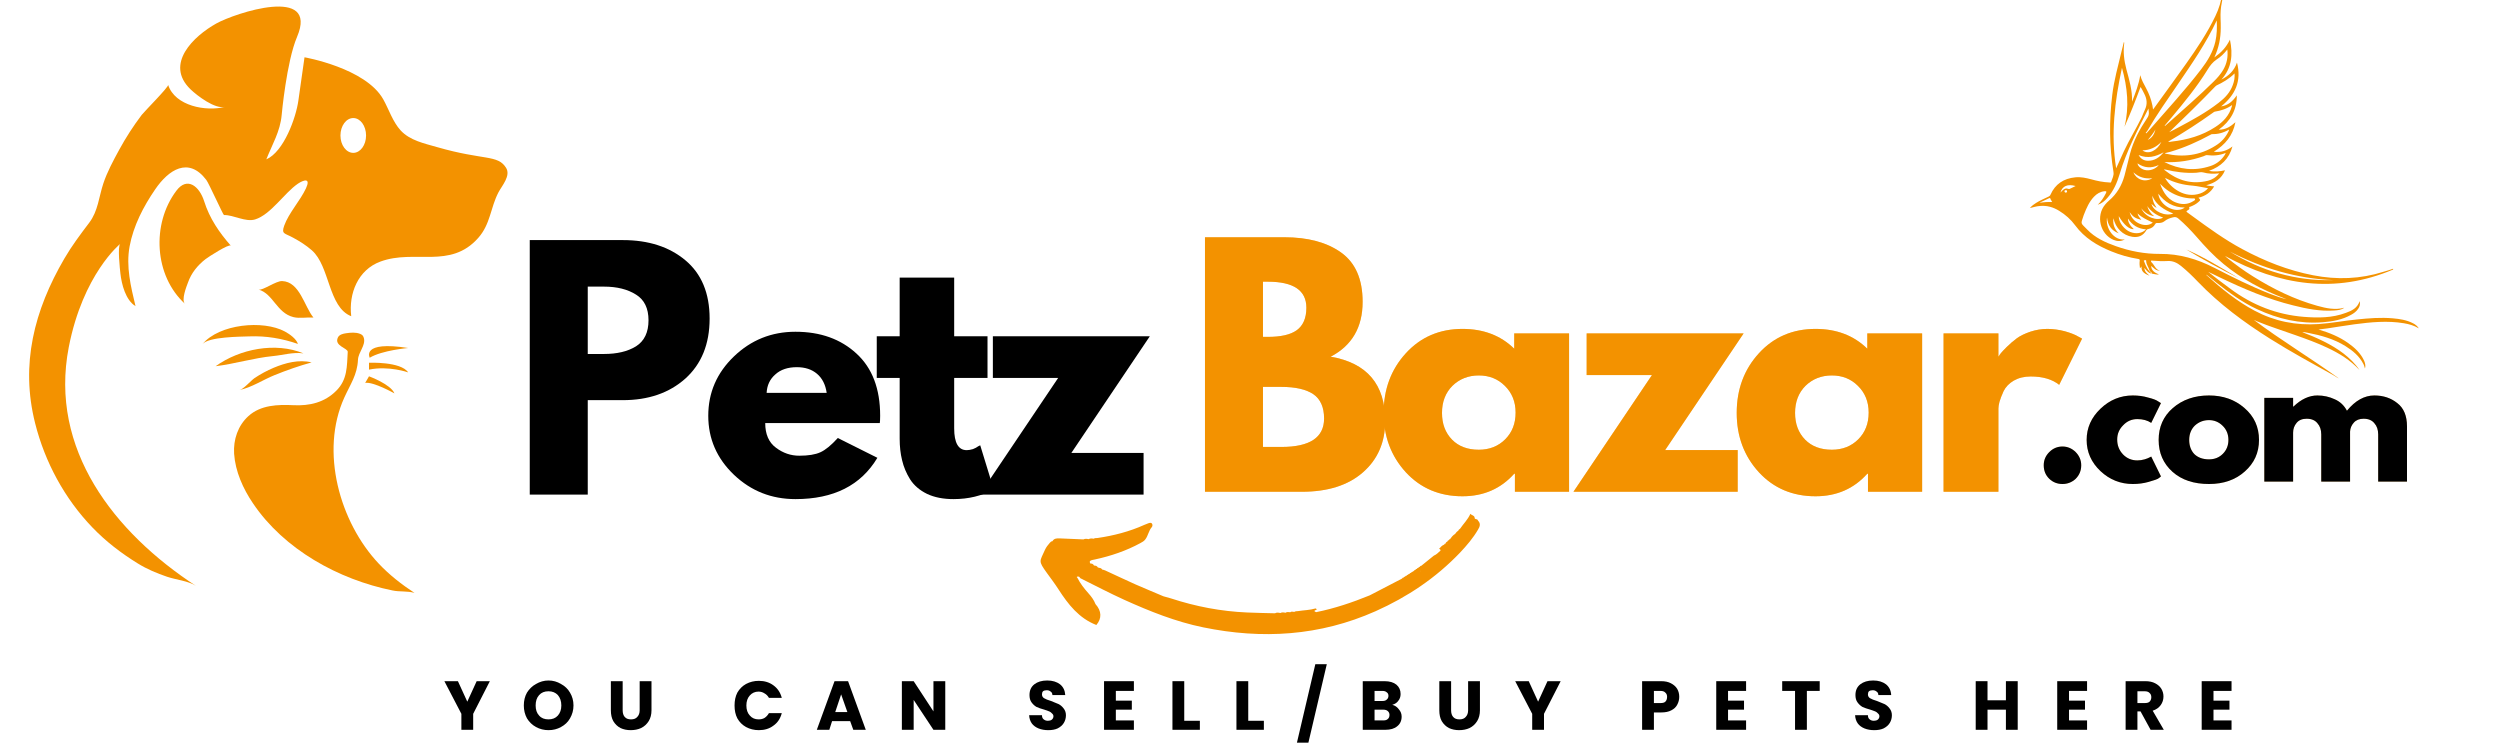 <svg xmlns="http://www.w3.org/2000/svg" xmlns:xlink="http://www.w3.org/1999/xlink" width="150" zoomAndPan="magnify" viewBox="0 0 112.5 33.75" height="45" preserveAspectRatio="xMidYMid meet"><defs><clipPath><path d="M 1 0 L 23 0 L 23 26.871 L 1 26.871 Z M 1 0 "></path></clipPath><clipPath><path d="M 10 14 L 19 14 L 19 26.871 L 10 26.871 Z M 10 14 "></path></clipPath><clipPath><path d="M 46.66 23.121 L 66.68 23.121 L 66.68 29 L 46.66 29 Z M 46.66 23.121 "></path></clipPath><clipPath><path d="M 91 0 L 109 0 L 109 18 L 91 18 Z M 91 0 "></path></clipPath><clipPath><path d="M 89.211 2.328 L 104.363 -1.516 L 108.941 16.523 L 93.789 20.367 Z M 89.211 2.328 "></path></clipPath><clipPath><path d="M 104.691 -1.602 L 89.535 2.246 L 94.113 20.285 L 109.27 16.441 Z M 104.691 -1.602 "></path></clipPath><clipPath><path d="M 98 11 L 101 11 L 101 13 L 98 13 Z M 98 11 "></path></clipPath><clipPath><path d="M 89.211 2.328 L 104.363 -1.516 L 108.941 16.523 L 93.789 20.367 Z M 89.211 2.328 "></path></clipPath><clipPath><path d="M 104.691 -1.602 L 89.535 2.246 L 94.113 20.285 L 109.27 16.441 Z M 104.691 -1.602 "></path></clipPath><clipPath><path d="M 58 29 L 60 29 L 60 33.5 L 58 33.5 Z M 58 29 "></path></clipPath></defs><g><g clip-rule="nonzero" clip-path="url(#7ca39b29b1)"><path style=" stroke:none;fill-rule:nonzero;fill:#f39200;fill-opacity:1;" d="M 22.77 7.547 C 22.391 6.949 21.773 7.227 19.672 6.621 C 19.105 6.457 18.449 6.324 18.031 5.871 C 17.672 5.48 17.496 4.914 17.246 4.469 C 16.453 3.059 13.703 2.578 13.703 2.578 C 13.703 2.578 13.426 4.531 13.426 4.531 C 13.32 5.293 12.773 6.828 11.984 7.172 C 12.25 6.5 12.609 5.918 12.676 5.172 C 12.676 5.164 12.895 2.77 13.367 1.66 C 14.359 -0.672 10.57 0.59 9.73 1.059 C 8.73 1.617 7.387 2.875 8.574 4.02 C 8.871 4.305 9.68 4.926 10.129 4.809 C 9.27 5.031 7.875 4.77 7.566 3.82 C 7.598 3.91 6.5 5.012 6.379 5.168 C 6.004 5.664 5.664 6.188 5.367 6.734 C 5.102 7.219 4.82 7.742 4.648 8.262 C 4.449 8.863 4.414 9.492 4.02 10.016 C 3.621 10.543 3.23 11.062 2.898 11.633 C 1.539 13.961 0.91 16.398 1.582 19.051 C 2.023 20.801 2.91 22.441 4.164 23.742 C 4.773 24.375 5.465 24.902 6.207 25.359 C 6.617 25.613 7.059 25.797 7.516 25.953 C 7.902 26.086 8.477 26.141 8.816 26.363 C 5.145 23.965 2.203 20.223 3.094 15.625 C 3.734 12.332 5.41 10.973 5.41 10.973 C 5.281 11.078 5.398 12.125 5.418 12.305 C 5.473 12.797 5.652 13.504 6.098 13.777 C 5.887 12.887 5.664 12.004 5.832 11.086 C 6.004 10.16 6.453 9.293 6.984 8.52 C 7.582 7.645 8.48 7.035 9.285 8.098 C 9.402 8.254 10.043 9.68 10.078 9.676 C 10.52 9.672 11.047 10.004 11.477 9.875 C 12.188 9.656 12.793 8.684 13.406 8.266 C 13.672 8.09 13.992 7.992 13.77 8.473 C 13.508 9.035 12.992 9.586 12.789 10.156 C 12.652 10.547 12.809 10.484 13.195 10.699 C 13.492 10.859 13.777 11.039 14.031 11.262 C 14.852 11.977 14.762 13.82 15.805 14.23 C 15.684 13.207 16.109 12.141 17.121 11.77 C 18.66 11.203 20.262 12.129 21.52 10.707 C 22.074 10.082 22.066 9.355 22.43 8.656 C 22.586 8.359 23 7.906 22.77 7.547 Z M 15.898 6.879 C 15.578 6.879 15.32 6.527 15.32 6.098 C 15.32 5.664 15.578 5.312 15.898 5.312 C 16.215 5.312 16.473 5.664 16.473 6.098 C 16.473 6.527 16.215 6.879 15.898 6.879 Z M 15.898 6.879 "></path></g><path style=" stroke:none;fill-rule:nonzero;fill:#f39200;fill-opacity:1;" d="M 8.324 13.672 C 6.938 12.41 6.812 10.078 7.934 8.586 C 8.422 7.93 8.973 8.379 9.188 9.059 C 9.43 9.828 9.867 10.465 10.387 11.055 C 10.305 10.961 9.379 11.562 9.254 11.656 C 8.891 11.938 8.609 12.285 8.457 12.719 C 8.398 12.875 8.145 13.508 8.324 13.672 Z M 8.324 13.672 "></path><path style=" stroke:none;fill-rule:nonzero;fill:#f39200;fill-opacity:1;" d="M 11.637 13.031 C 11.816 13.086 12.418 12.637 12.695 12.648 C 13.492 12.676 13.695 13.797 14.105 14.289 C 13.82 14.27 13.48 14.34 13.203 14.27 C 12.449 14.082 12.297 13.219 11.637 13.031 Z M 11.637 13.031 "></path><path style=" stroke:none;fill-rule:nonzero;fill:#f39200;fill-opacity:1;" d="M 9.113 15.484 C 9.387 15.152 10.816 15.152 11.223 15.137 C 11.98 15.109 12.695 15.23 13.406 15.477 C 13.336 15.25 13.043 15.039 12.82 14.918 C 11.836 14.387 9.859 14.582 9.113 15.484 Z M 9.113 15.484 "></path><path style=" stroke:none;fill-rule:nonzero;fill:#f39200;fill-opacity:1;" d="M 9.703 16.48 C 10.789 15.699 12.398 15.383 13.656 15.902 C 13.195 15.836 12.742 15.98 12.289 16.023 C 11.414 16.109 10.559 16.375 9.703 16.48 Z M 9.703 16.48 "></path><path style=" stroke:none;fill-rule:nonzero;fill:#f39200;fill-opacity:1;" d="M 14.02 16.309 C 13.457 16.164 12.832 16.332 12.312 16.551 C 12.016 16.676 11.727 16.832 11.457 17.012 C 11.285 17.129 10.961 17.516 10.777 17.551 C 11.316 17.441 11.844 17.086 12.359 16.879 C 12.902 16.66 13.453 16.465 14.02 16.309 Z M 14.02 16.309 "></path><path style=" stroke:none;fill-rule:nonzero;fill:#f39200;fill-opacity:1;" d="M 18.367 15.66 C 18.367 15.66 17.195 15.762 16.637 16.098 C 16.637 16.098 16.227 15.324 18.367 15.66 Z M 18.367 15.66 "></path><path style=" stroke:none;fill-rule:nonzero;fill:#f39200;fill-opacity:1;" d="M 16.605 16.633 L 16.605 16.324 C 16.605 16.324 18.039 16.262 18.367 16.758 C 18.367 16.758 17.5 16.449 16.605 16.633 Z M 16.605 16.633 "></path><path style=" stroke:none;fill-rule:nonzero;fill:#f39200;fill-opacity:1;" d="M 16.605 16.934 C 16.605 16.934 17.586 17.293 17.75 17.703 C 17.75 17.703 16.801 17.168 16.434 17.23 Z M 16.605 16.934 "></path><g clip-rule="nonzero" clip-path="url(#e82a2fbf64)"><path style=" stroke:none;fill-rule:nonzero;fill:#f39200;fill-opacity:1;" d="M 15.648 15.836 C 15.66 15.664 15.016 15.57 15.207 15.184 C 15.27 15.055 15.434 15.016 15.574 14.996 C 15.785 14.965 16.004 14.945 16.203 15.023 C 16.242 15.039 16.281 15.059 16.312 15.09 C 16.344 15.125 16.363 15.168 16.375 15.215 C 16.461 15.547 16.125 15.848 16.109 16.188 C 16.078 16.867 15.766 17.289 15.492 17.895 C 14.395 20.312 15.281 23.496 17.047 25.367 C 17.527 25.875 18.074 26.301 18.652 26.68 C 18.324 26.586 17.992 26.641 17.66 26.57 C 15.238 26.078 12.785 24.73 11.383 22.648 C 10.938 21.992 10.59 21.219 10.535 20.418 C 10.496 19.785 10.703 19.156 11.18 18.723 C 11.73 18.223 12.504 18.199 13.207 18.234 C 13.93 18.27 14.609 18.113 15.137 17.578 C 15.637 17.078 15.609 16.492 15.648 15.836 Z M 15.648 15.836 "></path></g><g clip-rule="nonzero" clip-path="url(#ff501afebf)"><path style=" stroke:none;fill-rule:nonzero;fill:#f39200;fill-opacity:1;" d="M 66.355 23.285 C 66.367 23.301 66.367 23.316 66.363 23.332 C 66.402 23.379 66.492 23.344 66.508 23.426 C 66.645 23.562 66.594 23.699 66.512 23.832 C 66.289 24.215 66.004 24.547 65.703 24.867 C 64.617 26.004 63.344 26.859 61.902 27.504 C 59.391 28.621 56.801 28.777 54.141 28.23 C 52.91 27.977 51.746 27.512 50.602 26.996 C 49.93 26.691 49.277 26.348 48.617 26.02 C 48.598 25.996 48.582 25.973 48.562 25.953 C 48.531 25.949 48.496 25.938 48.469 25.949 C 48.469 25.949 48.469 25.949 48.469 25.953 C 48.445 25.961 48.461 25.992 48.484 26.004 C 48.613 26.262 48.789 26.484 48.98 26.699 C 49.113 26.848 49.227 27 49.297 27.184 C 49.578 27.496 49.586 27.832 49.336 28.125 C 48.551 27.82 48.07 27.199 47.633 26.523 C 47.473 26.273 47.293 26.035 47.117 25.793 C 46.699 25.215 46.793 25.277 47.023 24.742 C 47.078 24.625 47.156 24.52 47.246 24.422 C 47.277 24.387 47.309 24.355 47.359 24.355 C 47.43 24.227 47.551 24.223 47.676 24.227 C 48.035 24.242 48.395 24.258 48.754 24.273 C 48.832 24.234 48.91 24.246 48.988 24.262 C 49.062 24.219 49.141 24.23 49.219 24.242 C 49.27 24.203 49.328 24.219 49.383 24.211 C 50.113 24.105 50.824 23.922 51.5 23.617 C 51.555 23.594 51.605 23.578 51.656 23.555 C 51.719 23.531 51.789 23.504 51.836 23.559 C 51.875 23.605 51.863 23.684 51.832 23.719 C 51.688 23.883 51.668 24.105 51.539 24.273 C 51.484 24.348 51.402 24.395 51.32 24.438 C 50.676 24.789 49.988 25.02 49.273 25.176 C 49.211 25.191 49.145 25.195 49.086 25.223 C 49.016 25.254 49.035 25.312 49.07 25.363 C 49.145 25.352 49.195 25.383 49.23 25.449 C 49.301 25.453 49.367 25.461 49.402 25.535 C 49.418 25.527 49.43 25.531 49.434 25.551 C 49.5 25.551 49.562 25.566 49.598 25.629 C 49.641 25.641 49.688 25.648 49.73 25.668 C 50.184 25.875 50.637 26.094 51.094 26.297 C 51.512 26.48 51.93 26.652 52.352 26.832 C 52.465 26.863 52.582 26.895 52.699 26.93 C 53.809 27.293 54.949 27.512 56.121 27.562 C 56.539 27.582 56.957 27.586 57.375 27.598 C 57.453 27.551 57.535 27.57 57.617 27.586 C 57.691 27.543 57.77 27.559 57.848 27.574 C 57.918 27.523 57.988 27.547 58.062 27.551 C 58.105 27.516 58.152 27.52 58.199 27.535 C 58.219 27.523 58.234 27.523 58.25 27.535 C 58.297 27.496 58.355 27.508 58.41 27.5 C 58.672 27.457 58.945 27.457 59.203 27.379 C 59.227 27.402 59.301 27.414 59.207 27.453 C 59.145 27.477 59.141 27.496 59.16 27.512 C 59.176 27.527 59.203 27.535 59.227 27.547 C 60.055 27.379 60.852 27.113 61.633 26.793 C 61.703 26.758 61.773 26.719 61.844 26.684 C 62.262 26.469 62.676 26.25 63.094 26.035 C 63.102 26.016 63.113 26.004 63.129 25.996 C 63.141 25.992 63.148 25.992 63.164 25.992 C 63.176 25.961 63.199 25.949 63.23 25.949 C 63.242 25.918 63.266 25.906 63.297 25.906 C 63.309 25.879 63.332 25.863 63.363 25.863 C 63.375 25.836 63.398 25.82 63.434 25.82 C 63.441 25.793 63.465 25.777 63.496 25.777 L 63.5 25.777 C 63.508 25.75 63.531 25.734 63.562 25.734 C 63.586 25.719 63.605 25.703 63.629 25.691 C 63.641 25.66 63.66 25.645 63.695 25.645 C 63.707 25.613 63.727 25.598 63.762 25.602 L 63.762 25.598 C 63.773 25.566 63.793 25.555 63.824 25.555 L 63.828 25.555 C 63.836 25.523 63.859 25.508 63.891 25.508 C 63.902 25.477 63.922 25.461 63.957 25.461 C 64.145 25.309 64.336 25.156 64.523 25.004 C 64.648 24.953 64.734 24.855 64.828 24.77 C 64.824 24.754 64.82 24.742 64.812 24.73 C 64.797 24.715 64.781 24.703 64.758 24.699 C 64.824 24.625 64.883 24.547 64.98 24.512 C 65.008 24.5 65.035 24.488 65.059 24.465 C 65.031 24.48 65.004 24.496 64.98 24.512 C 64.996 24.484 65.012 24.461 65.047 24.465 C 65.059 24.418 65.086 24.387 65.133 24.371 C 65.137 24.34 65.152 24.32 65.188 24.316 C 65.199 24.289 65.219 24.266 65.254 24.262 C 65.258 24.246 65.266 24.234 65.281 24.227 C 65.332 24.145 65.398 24.078 65.48 24.027 C 65.52 23.973 65.559 23.914 65.621 23.887 C 65.633 23.84 65.668 23.816 65.703 23.793 C 65.855 23.57 66.051 23.383 66.168 23.121 C 66.234 23.199 66.34 23.188 66.355 23.285 Z M 49.426 25.605 C 49.426 25.605 49.426 25.602 49.426 25.602 C 49.426 25.602 49.426 25.605 49.426 25.605 Z M 63.902 25.691 C 63.898 25.695 63.895 25.699 63.891 25.703 C 63.891 25.703 63.895 25.703 63.895 25.699 C 63.898 25.699 63.902 25.695 63.906 25.691 C 63.906 25.691 63.906 25.691 63.902 25.691 Z M 63.098 26.035 C 63.102 26.035 63.102 26.039 63.102 26.039 L 63.109 26.047 L 63.098 26.035 C 63.098 26.035 63.102 26.035 63.102 26.031 C 63.102 26.035 63.098 26.035 63.098 26.035 Z M 63.93 25.699 C 63.922 25.695 63.914 25.695 63.91 25.691 C 63.906 25.695 63.898 25.699 63.895 25.699 C 63.906 25.695 63.918 25.695 63.93 25.699 Z M 63.867 25.723 C 63.863 25.727 63.855 25.73 63.852 25.734 C 63.855 25.73 63.863 25.727 63.867 25.723 Z M 66.215 23.773 C 66.215 23.773 66.219 23.773 66.219 23.773 C 66.219 23.773 66.219 23.77 66.219 23.77 C 66.219 23.77 66.219 23.77 66.215 23.773 Z M 66.148 23.871 C 66.148 23.871 66.148 23.871 66.145 23.875 C 66.145 23.871 66.148 23.871 66.148 23.871 Z M 65.105 24.461 C 65.109 24.461 65.117 24.465 65.121 24.469 C 65.121 24.465 65.121 24.461 65.125 24.457 C 65.117 24.461 65.113 24.461 65.105 24.461 Z M 65.238 24.297 C 65.246 24.289 65.254 24.281 65.258 24.27 C 65.258 24.27 65.258 24.27 65.254 24.27 C 65.25 24.281 65.246 24.289 65.238 24.297 Z M 65.238 24.297 "></path></g><path style=" stroke:none;fill-rule:nonzero;fill:#f39200;fill-opacity:1;" d="M 63.633 25.691 C 63.609 25.703 63.59 25.719 63.57 25.734 C 63.578 25.703 63.602 25.688 63.633 25.691 Z M 63.633 25.691 "></path><g clip-rule="nonzero" clip-path="url(#eb657fe73f)"><g clip-rule="nonzero" clip-path="url(#68f795b2ef)"><g clip-rule="nonzero" clip-path="url(#572bc3fbfd)"><path style=" stroke:none;fill-rule:nonzero;fill:#f39200;fill-opacity:1;" d="M 96.832 12.312 C 96.934 12.324 97.031 12.367 97.156 12.352 C 96.965 12.273 96.812 12.18 96.801 11.965 C 96.922 12.062 97.02 12.191 97.199 12.18 C 96.992 12.133 96.953 11.926 96.82 11.805 C 96.805 11.789 96.785 11.766 96.801 11.738 C 96.816 11.711 96.844 11.727 96.867 11.73 C 97.094 11.75 97.32 11.758 97.547 11.746 C 97.781 11.734 97.969 11.824 98.148 11.969 C 98.418 12.188 98.664 12.426 98.902 12.676 C 99.871 13.684 100.984 14.508 102.164 15.25 C 103.094 15.836 104.062 16.359 105.02 16.895 C 105.098 16.938 105.164 16.996 105.246 17.027 C 103.992 16.121 102.664 15.324 101.422 14.395 C 101.473 14.418 101.52 14.441 101.57 14.461 C 102.133 14.695 102.715 14.871 103.285 15.078 C 103.773 15.25 104.262 15.426 104.73 15.648 C 105.27 15.902 105.77 16.207 106.176 16.652 C 105.984 16.359 105.734 16.125 105.461 15.91 C 105.18 15.695 104.875 15.516 104.559 15.359 C 104.246 15.203 103.926 15.07 103.598 14.945 C 103.684 14.938 103.77 14.961 103.855 14.977 C 104.449 15.09 105.031 15.254 105.551 15.578 C 105.875 15.781 106.168 16.023 106.348 16.371 C 106.367 16.402 106.379 16.438 106.391 16.473 C 106.402 16.508 106.41 16.547 106.422 16.582 C 106.457 16.492 106.445 16.363 106.383 16.227 C 106.227 15.891 105.965 15.648 105.668 15.438 C 105.266 15.152 104.812 14.969 104.336 14.828 C 104.469 14.812 104.602 14.797 104.738 14.777 C 105.141 14.719 105.539 14.648 105.945 14.594 C 106.688 14.496 107.434 14.422 108.18 14.547 C 108.406 14.586 108.629 14.645 108.848 14.777 C 108.773 14.66 108.684 14.598 108.586 14.547 C 108.297 14.398 107.988 14.352 107.672 14.324 C 107.137 14.277 106.602 14.32 106.07 14.375 C 105.492 14.43 104.922 14.543 104.344 14.582 C 103.32 14.652 102.355 14.461 101.449 13.977 C 100.656 13.555 99.965 12.988 99.301 12.391 C 99.293 12.387 99.289 12.379 99.289 12.359 L 99.512 12.535 C 99.586 12.598 99.66 12.656 99.734 12.715 C 100.312 13.168 100.898 13.605 101.57 13.914 C 102.512 14.352 103.496 14.586 104.539 14.5 C 104.977 14.465 105.406 14.387 105.797 14.168 C 105.922 14.102 106.031 14.02 106.113 13.902 C 106.184 13.801 106.223 13.695 106.184 13.551 C 106.082 13.867 105.828 13.984 105.566 14.078 C 104.953 14.309 104.312 14.309 103.672 14.258 C 102.453 14.16 101.359 13.73 100.379 13.004 C 100.039 12.75 99.695 12.5 99.367 12.23 C 99.551 12.32 99.734 12.41 99.918 12.496 C 100.977 13.004 102.051 13.461 103.191 13.742 C 103.797 13.895 104.402 14.016 105.031 13.973 C 105.191 13.961 105.355 13.953 105.492 13.848 C 105.078 13.961 104.68 13.871 104.281 13.762 C 103.246 13.473 102.289 13.004 101.379 12.434 C 100.977 12.184 100.598 11.906 100.227 11.609 C 100.195 11.582 100.164 11.555 100.117 11.516 C 102.57 12.84 105.07 13.242 107.691 12.129 C 107.688 12.117 107.688 12.105 107.688 12.094 C 107.617 12.117 107.551 12.141 107.48 12.164 C 107.41 12.184 107.336 12.203 107.266 12.227 C 106.219 12.559 105.164 12.598 104.09 12.387 C 102.961 12.168 101.906 11.75 100.898 11.207 C 100.113 10.785 99.398 10.266 98.68 9.742 C 98.594 9.68 98.508 9.617 98.418 9.551 C 98.383 9.523 98.383 9.512 98.422 9.48 C 98.461 9.445 98.555 9.43 98.512 9.332 C 98.5 9.309 98.543 9.309 98.566 9.301 C 98.695 9.25 98.82 9.188 98.926 9.094 C 99.031 9 99.031 9 98.93 8.898 C 99.234 8.824 99.477 8.668 99.637 8.387 C 99.52 8.367 99.41 8.375 99.281 8.336 C 99.672 8.234 99.969 8.043 100.125 7.664 C 99.891 7.711 99.664 7.742 99.406 7.688 C 99.949 7.492 100.305 7.152 100.461 6.59 C 100.215 6.781 99.953 6.867 99.621 6.828 C 100.137 6.512 100.48 6.098 100.594 5.5 C 100.379 5.695 100.152 5.84 99.844 5.836 C 100.367 5.453 100.66 4.965 100.656 4.289 C 100.477 4.555 100.266 4.742 99.949 4.789 C 100.59 4.277 100.879 3.641 100.664 2.816 C 100.543 3.176 100.293 3.414 99.961 3.582 C 100.434 3.062 100.488 2.453 100.348 1.785 C 100.262 1.953 100.168 2.102 100.051 2.23 C 99.938 2.359 99.805 2.469 99.645 2.586 C 99.848 2.148 99.934 1.711 99.934 1.258 C 99.934 1.117 99.934 0.98 99.926 0.84 C 99.918 0.594 99.93 0.348 99.984 0.105 C 100.023 -0.066 100.027 -0.238 100.02 -0.41 C 99.996 -0.391 100 -0.359 100 -0.332 C 99.965 0.039 99.852 0.391 99.691 0.727 C 99.324 1.488 98.855 2.191 98.363 2.883 C 97.891 3.547 97.41 4.211 96.93 4.871 C 96.922 4.887 96.91 4.898 96.887 4.926 C 96.875 4.855 96.871 4.801 96.859 4.75 C 96.805 4.477 96.707 4.215 96.574 3.969 C 96.473 3.781 96.367 3.598 96.312 3.383 C 96.242 3.801 96.094 4.188 95.941 4.578 C 95.961 4.07 95.816 3.598 95.688 3.121 C 95.586 2.73 95.535 2.344 95.59 1.941 C 95.594 1.926 95.59 1.91 95.574 1.891 C 95.539 2.031 95.504 2.172 95.469 2.312 C 95.316 2.965 95.129 3.609 95.051 4.277 C 94.91 5.43 94.918 6.582 95.105 7.73 C 95.137 7.91 95.047 8.035 95.004 8.184 C 94.992 8.234 94.949 8.211 94.918 8.211 C 94.645 8.199 94.375 8.145 94.109 8.07 C 93.875 8.008 93.633 7.953 93.387 7.98 C 92.867 8.031 92.484 8.281 92.27 8.766 C 92.254 8.805 92.227 8.824 92.191 8.844 C 92 8.938 91.805 9.016 91.621 9.133 C 91.527 9.191 91.434 9.258 91.344 9.363 C 91.504 9.324 91.641 9.281 91.785 9.27 C 92.105 9.238 92.395 9.32 92.664 9.488 C 92.945 9.66 93.191 9.879 93.383 10.141 C 93.801 10.707 94.371 11.051 95.004 11.309 C 95.395 11.469 95.797 11.586 96.215 11.652 C 96.281 11.664 96.297 11.68 96.285 11.746 C 96.273 11.852 96.281 11.957 96.297 12.062 C 96.348 12.066 96.316 12.004 96.367 12 C 96.352 12.258 96.547 12.328 96.73 12.41 C 96.637 12.312 96.504 12.246 96.496 12.055 C 96.602 12.18 96.684 12.297 96.832 12.312 C 96.656 12.172 96.562 11.977 96.488 11.77 C 96.48 11.754 96.461 11.73 96.484 11.719 C 96.504 11.707 96.531 11.707 96.555 11.707 C 96.582 11.711 96.578 11.734 96.578 11.754 C 96.582 11.91 96.691 12.027 96.73 12.172 C 96.742 12.207 96.781 12.234 96.812 12.258 C 96.836 12.277 96.848 12.289 96.832 12.312 Z M 96.68 4.883 C 96.684 4.93 96.688 4.977 96.695 5.023 C 96.711 5.129 96.688 5.219 96.621 5.316 C 96.285 5.816 96 6.34 95.848 6.93 C 95.762 7.254 95.688 7.582 95.602 7.906 C 95.48 8.344 95.262 8.723 94.91 9.023 C 94.844 9.078 94.785 9.141 94.734 9.203 C 94.305 9.711 94.5 10.539 95.113 10.797 C 95.277 10.863 95.445 10.871 95.617 10.773 C 95.129 10.84 94.738 10.273 94.816 9.789 C 94.848 10.133 95.016 10.379 95.344 10.5 C 95.152 10.312 95.066 10.09 95.105 9.82 C 95.203 10.266 95.527 10.59 95.953 10.656 C 96.234 10.699 96.441 10.605 96.582 10.367 C 96.605 10.324 96.637 10.312 96.676 10.305 C 96.812 10.277 96.918 10.207 96.98 10.09 C 97.008 10.039 97.039 10.031 97.086 10.035 C 97.199 10.039 97.312 10.027 97.398 9.957 C 97.512 9.863 97.637 9.816 97.781 9.781 C 97.887 9.754 97.949 9.77 98.023 9.832 C 98.32 10.086 98.59 10.367 98.848 10.66 C 99.223 11.094 99.613 11.512 100.059 11.879 C 100.879 12.555 101.809 13.051 102.801 13.426 C 102.832 13.438 102.863 13.453 102.895 13.465 C 102.633 13.406 102.387 13.312 102.141 13.219 C 101.281 12.883 100.461 12.469 99.645 12.051 C 98.875 11.656 98.07 11.418 97.195 11.426 C 96.52 11.43 95.855 11.305 95.215 11.078 C 94.738 10.91 94.277 10.699 93.922 10.328 C 93.598 9.996 93.637 10.105 93.766 9.684 C 93.77 9.668 93.777 9.652 93.785 9.637 C 93.895 9.355 94.016 9.078 94.227 8.855 C 94.359 8.715 94.512 8.625 94.703 8.605 C 94.777 8.598 94.812 8.609 94.766 8.695 C 94.668 8.887 94.555 9.066 94.398 9.215 C 94.574 9.156 94.711 9.047 94.828 8.91 C 95.109 8.598 95.27 8.219 95.387 7.824 C 95.695 6.789 96.195 5.844 96.68 4.883 Z M 95.227 7.574 C 94.98 6.043 95.164 4.543 95.488 3.051 C 95.734 3.926 95.824 4.809 95.602 5.707 C 95.863 5.117 96.102 4.523 96.324 3.914 C 96.398 4.02 96.441 4.125 96.496 4.227 C 96.617 4.461 96.637 4.695 96.52 4.938 C 96.465 5.047 96.43 5.164 96.379 5.273 C 96.125 5.793 95.82 6.285 95.574 6.809 C 95.457 7.059 95.34 7.316 95.227 7.574 Z M 99.754 0.918 C 99.77 1.238 99.762 1.559 99.691 1.875 C 99.582 2.344 99.34 2.742 99.055 3.113 C 98.336 4.055 97.531 4.918 96.758 5.809 C 96.703 5.875 96.645 5.938 96.586 6 L 96.555 5.98 C 96.578 5.949 96.609 5.922 96.629 5.887 C 97.051 5.16 97.535 4.477 98.008 3.785 C 98.641 2.859 99.277 1.938 99.754 0.918 Z M 100.555 3.305 C 100.57 3.492 100.539 3.656 100.48 3.816 C 100.359 4.16 100.121 4.41 99.84 4.625 C 99.273 5.066 98.645 5.406 98.016 5.742 C 97.883 5.816 97.746 5.883 97.613 5.949 C 98.316 5.27 99.016 4.59 99.691 3.887 C 99.707 3.871 99.727 3.855 99.746 3.844 C 100.039 3.707 100.312 3.547 100.555 3.305 Z M 97.426 5.668 L 97.41 5.652 C 97.512 5.535 97.613 5.418 97.711 5.297 C 98.293 4.605 98.867 3.902 99.344 3.129 C 99.453 2.949 99.574 2.793 99.75 2.676 C 99.93 2.562 100.086 2.41 100.23 2.227 C 100.27 2.566 100.207 2.863 100.043 3.145 C 99.926 3.344 99.773 3.516 99.609 3.676 C 98.98 4.301 98.309 4.875 97.652 5.469 C 97.578 5.535 97.504 5.602 97.426 5.668 Z M 100.445 4.727 C 100.441 4.746 100.441 4.766 100.434 4.785 C 100.316 5.199 100.043 5.488 99.691 5.715 C 99.094 6.105 98.426 6.293 97.727 6.371 C 97.68 6.379 97.629 6.398 97.566 6.375 C 98.277 5.965 98.949 5.527 99.602 5.059 C 99.621 5.039 99.645 5.031 99.672 5.023 C 99.949 4.98 100.211 4.895 100.445 4.727 Z M 100.301 5.832 C 100.301 5.848 100.305 5.855 100.301 5.859 C 100.297 5.879 100.293 5.895 100.285 5.91 C 100.156 6.18 99.961 6.395 99.707 6.551 C 99.008 6.996 98.246 7.094 97.445 6.914 C 97.438 6.914 97.434 6.902 97.426 6.891 C 97.512 6.871 97.594 6.852 97.676 6.828 C 98.305 6.641 98.895 6.379 99.469 6.066 C 99.492 6.055 99.512 6.035 99.543 6.035 C 99.812 6.043 100.066 5.973 100.301 5.832 Z M 97.398 7.293 C 98.008 7.324 98.594 7.23 99.168 7.027 C 99.215 7.008 99.266 6.977 99.309 6.98 C 99.594 7.016 99.875 7 100.16 6.879 C 100.133 6.953 100.098 7 100.059 7.051 C 99.906 7.254 99.707 7.395 99.465 7.473 C 98.75 7.711 98.062 7.629 97.398 7.293 Z M 99.863 7.801 C 99.723 7.984 99.551 8.082 99.359 8.133 C 98.637 8.312 98 8.129 97.43 7.672 C 97.414 7.66 97.387 7.652 97.391 7.617 L 97.438 7.629 C 97.898 7.742 98.363 7.801 98.836 7.773 C 98.938 7.766 99.047 7.73 99.141 7.758 C 99.371 7.824 99.605 7.828 99.863 7.801 Z M 99.359 8.473 C 99.27 8.582 99.137 8.664 99.008 8.707 C 98.312 8.945 97.691 8.465 97.426 8.008 C 97.438 8.012 97.453 8.016 97.465 8.023 C 97.844 8.219 98.246 8.324 98.672 8.355 C 98.898 8.375 99.121 8.43 99.359 8.469 Z M 97.203 8.266 C 97.328 8.398 97.465 8.52 97.621 8.617 C 97.938 8.812 98.277 8.922 98.648 8.93 C 98.695 8.93 98.77 8.914 98.777 8.961 C 98.793 9.012 98.723 9.035 98.68 9.062 C 98.492 9.176 98.285 9.207 98.074 9.16 C 97.59 9.051 97.355 8.699 97.203 8.266 Z M 100.34 11.32 C 101.805 12.07 103.348 12.539 105 12.605 C 103.316 12.652 101.77 12.199 100.34 11.32 Z M 96.57 10.32 C 96.406 10.5 96.121 10.543 95.859 10.438 C 95.613 10.344 95.34 10.023 95.344 9.727 C 95.57 10.113 95.824 10.332 96.023 10.312 C 95.855 10.164 95.75 9.98 95.758 9.836 C 95.949 10.133 96.215 10.297 96.57 10.32 Z M 96.875 10.016 C 96.727 10.141 96.52 10.16 96.297 10.074 C 96.055 9.977 95.902 9.797 95.832 9.547 C 95.98 9.754 96.09 9.828 96.359 9.895 C 96.324 9.844 96.289 9.801 96.254 9.754 C 96.223 9.711 96.199 9.66 96.191 9.602 C 96.383 9.797 96.629 9.895 96.875 10.016 Z M 96.852 8.809 C 97.027 9.23 97.387 9.441 97.797 9.609 C 97.438 9.754 96.891 9.508 96.816 9.172 C 96.887 9.234 96.945 9.309 97.047 9.355 C 96.992 9.254 96.938 9.18 96.906 9.086 C 96.875 8.996 96.855 8.902 96.852 8.809 Z M 98.316 9.34 C 97.902 9.645 97.188 9.254 97.121 8.715 C 97.266 8.902 97.43 9.055 97.629 9.168 C 97.836 9.281 98.055 9.34 98.316 9.34 Z M 97.363 6.852 C 97.18 7.082 96.953 7.242 96.645 7.234 C 96.469 7.23 96.332 7.145 96.238 6.977 C 96.648 7.148 97.008 7.051 97.363 6.852 Z M 96.625 9.273 C 96.805 9.527 97.043 9.691 97.34 9.789 C 97.094 9.957 96.539 9.793 96.355 9.371 C 96.512 9.578 96.707 9.688 96.941 9.73 C 96.781 9.613 96.68 9.461 96.625 9.273 Z M 97.145 7.426 C 97 7.613 96.727 7.707 96.5 7.645 C 96.336 7.598 96.199 7.469 96.188 7.352 C 96.488 7.562 96.809 7.582 97.145 7.426 Z M 96.414 6.766 C 96.75 6.758 97.031 6.625 97.262 6.383 C 97.074 6.789 96.672 6.969 96.414 6.77 Z M 96.004 7.754 C 96.254 7.984 96.531 8.055 96.852 8.02 C 96.781 8.066 96.703 8.098 96.617 8.109 C 96.531 8.125 96.449 8.117 96.363 8.09 C 96.281 8.066 96.211 8.023 96.145 7.965 C 96.082 7.902 96.035 7.836 96.004 7.754 Z M 93.402 8.371 C 93.316 8.414 93.234 8.449 93.16 8.488 C 93.129 8.504 93.105 8.512 93.074 8.5 C 92.977 8.457 92.895 8.492 92.824 8.559 C 92.793 8.59 92.762 8.621 92.719 8.664 C 92.809 8.367 93.039 8.27 93.402 8.371 Z M 91.773 9.125 C 91.93 9.051 92.062 8.988 92.195 8.926 C 92.219 8.914 92.254 8.895 92.266 8.934 C 92.281 8.992 92.324 9.035 92.348 9.09 C 92.246 9.09 92.156 9.086 92.066 9.094 C 91.977 9.098 91.887 9.113 91.773 9.125 Z M 96.648 6.297 C 96.781 6.152 96.898 5.996 96.996 5.828 C 96.945 6.031 96.852 6.203 96.648 6.297 Z M 92.902 8.621 C 92.895 8.582 92.918 8.566 92.949 8.559 C 92.988 8.551 93.012 8.57 93.016 8.602 C 93.023 8.637 93.004 8.664 92.969 8.668 C 92.938 8.672 92.914 8.656 92.902 8.621 Z M 92.902 8.621 "></path></g></g></g><g clip-rule="nonzero" clip-path="url(#44fa15efbb)"><g clip-rule="nonzero" clip-path="url(#085af26dca)"><g clip-rule="nonzero" clip-path="url(#bb2a4f5d12)"><path style=" stroke:none;fill-rule:nonzero;fill:#f39200;fill-opacity:1;" d="M 100.746 12.52 C 99.973 12.066 99.211 11.586 98.383 11.227 C 99.152 11.695 99.945 12.113 100.746 12.52 Z M 100.746 12.52 "></path></g></g></g><g style="fill:#000000;fill-opacity:1;"><g transform="translate(23.011, 22.257)"><path style="stroke:none" d="M 0.828 -11.453 L 5.016 -11.453 C 6.172 -11.453 7.109 -11.148 7.828 -10.547 C 8.555 -9.941 8.922 -9.066 8.922 -7.922 C 8.922 -6.773 8.555 -5.875 7.828 -5.219 C 7.098 -4.57 6.16 -4.25 5.016 -4.25 L 3.438 -4.25 L 3.438 0 L 0.828 0 Z M 3.438 -6.328 L 4.172 -6.328 C 4.754 -6.328 5.234 -6.441 5.609 -6.672 C 5.984 -6.91 6.172 -7.301 6.172 -7.844 C 6.172 -8.383 5.984 -8.77 5.609 -9 C 5.234 -9.238 4.754 -9.359 4.172 -9.359 L 3.438 -9.359 Z M 3.438 -6.328 "></path></g></g><g style="fill:#000000;fill-opacity:1;"><g transform="translate(31.56, 22.257)"><path style="stroke:none" d="M 8.031 -3.219 L 2.875 -3.219 C 2.875 -2.719 3.035 -2.348 3.359 -2.109 C 3.68 -1.867 4.031 -1.75 4.406 -1.75 C 4.812 -1.75 5.129 -1.801 5.359 -1.906 C 5.586 -2.008 5.848 -2.223 6.141 -2.547 L 7.922 -1.656 C 7.18 -0.414 5.953 0.203 4.234 0.203 C 3.16 0.203 2.238 -0.16 1.469 -0.891 C 0.695 -1.629 0.312 -2.516 0.312 -3.547 C 0.312 -4.586 0.695 -5.477 1.469 -6.219 C 2.238 -6.957 3.16 -7.328 4.234 -7.328 C 5.359 -7.328 6.273 -7 6.984 -6.344 C 7.691 -5.695 8.047 -4.766 8.047 -3.547 C 8.047 -3.379 8.039 -3.27 8.031 -3.219 Z M 2.938 -4.578 L 5.641 -4.578 C 5.586 -4.953 5.441 -5.238 5.203 -5.438 C 4.973 -5.633 4.672 -5.734 4.297 -5.734 C 3.891 -5.734 3.566 -5.625 3.328 -5.406 C 3.086 -5.195 2.957 -4.922 2.938 -4.578 Z M 2.938 -4.578 "></path></g></g><g style="fill:#000000;fill-opacity:1;"><g transform="translate(39.235, 22.257)"><path style="stroke:none" d="M 1.25 -7.125 L 1.25 -9.766 L 3.703 -9.766 L 3.703 -7.125 L 5.203 -7.125 L 5.203 -5.25 L 3.703 -5.25 L 3.703 -2.984 C 3.703 -2.328 3.891 -2 4.266 -2 C 4.348 -2 4.441 -2.016 4.547 -2.047 C 4.648 -2.086 4.727 -2.129 4.781 -2.172 L 4.875 -2.219 L 5.484 -0.234 C 4.953 0.055 4.348 0.203 3.672 0.203 C 3.211 0.203 2.816 0.125 2.484 -0.031 C 2.148 -0.195 1.895 -0.414 1.719 -0.688 C 1.551 -0.957 1.43 -1.242 1.359 -1.547 C 1.285 -1.848 1.25 -2.172 1.25 -2.516 L 1.25 -5.25 L 0.219 -5.25 L 0.219 -7.125 Z M 1.25 -7.125 "></path></g></g><g style="fill:#000000;fill-opacity:1;"><g transform="translate(44.023, 22.257)"><path style="stroke:none" d="M 7.719 -7.125 L 4.188 -1.875 L 7.438 -1.875 L 7.438 0 L 0.062 0 L 3.594 -5.25 L 0.656 -5.25 L 0.656 -7.125 Z M 7.719 -7.125 "></path></g></g><g style="fill:#000000;fill-opacity:1;"><g transform="translate(51.117, 22.257)"><path style="stroke:none" d=""></path></g></g><g style="fill:#000000;fill-opacity:1;"><g transform="translate(19.981, 32.841)"><path style="stroke:none" d="M 2.062 -2.188 L 1.312 -0.719 L 1.312 0 L 0.781 0 L 0.781 -0.719 L 0.016 -2.188 L 0.625 -2.188 L 1.047 -1.266 L 1.469 -2.188 Z M 2.062 -2.188 "></path></g></g><g style="fill:#000000;fill-opacity:1;"><g transform="translate(23.463, 32.841)"><path style="stroke:none" d="M 1.219 0.016 C 1.02 0.016 0.832 -0.031 0.656 -0.125 C 0.488 -0.219 0.352 -0.348 0.25 -0.516 C 0.156 -0.691 0.109 -0.883 0.109 -1.094 C 0.109 -1.312 0.156 -1.504 0.25 -1.672 C 0.352 -1.836 0.488 -1.969 0.656 -2.062 C 0.832 -2.164 1.02 -2.219 1.219 -2.219 C 1.426 -2.219 1.613 -2.164 1.781 -2.062 C 1.957 -1.969 2.094 -1.836 2.188 -1.672 C 2.289 -1.504 2.344 -1.312 2.344 -1.094 C 2.344 -0.883 2.289 -0.691 2.188 -0.516 C 2.094 -0.348 1.957 -0.219 1.781 -0.125 C 1.613 -0.031 1.426 0.016 1.219 0.016 Z M 1.219 -0.469 C 1.395 -0.469 1.535 -0.523 1.641 -0.641 C 1.742 -0.754 1.797 -0.906 1.797 -1.094 C 1.797 -1.289 1.742 -1.445 1.641 -1.562 C 1.535 -1.676 1.395 -1.734 1.219 -1.734 C 1.039 -1.734 0.898 -1.676 0.797 -1.562 C 0.691 -1.445 0.641 -1.289 0.641 -1.094 C 0.641 -0.906 0.691 -0.754 0.797 -0.641 C 0.898 -0.523 1.039 -0.469 1.219 -0.469 Z M 1.219 -0.469 "></path></g></g><g style="fill:#000000;fill-opacity:1;"><g transform="translate(27.301, 32.841)"><path style="stroke:none" d="M 0.719 -2.188 L 0.719 -0.875 C 0.719 -0.75 0.75 -0.648 0.812 -0.578 C 0.875 -0.504 0.969 -0.469 1.094 -0.469 C 1.219 -0.469 1.312 -0.504 1.375 -0.578 C 1.445 -0.648 1.484 -0.75 1.484 -0.875 L 1.484 -2.188 L 2.016 -2.188 L 2.016 -0.875 C 2.016 -0.688 1.973 -0.523 1.891 -0.391 C 1.805 -0.254 1.691 -0.148 1.547 -0.078 C 1.41 -0.016 1.254 0.016 1.078 0.016 C 0.91 0.016 0.758 -0.016 0.625 -0.078 C 0.488 -0.148 0.379 -0.254 0.297 -0.391 C 0.223 -0.523 0.188 -0.688 0.188 -0.875 L 0.188 -2.188 Z M 0.719 -2.188 "></path></g></g><g style="fill:#000000;fill-opacity:1;"><g transform="translate(30.888, 32.841)"><path style="stroke:none" d=""></path></g></g><g style="fill:#000000;fill-opacity:1;"><g transform="translate(32.946, 32.841)"><path style="stroke:none" d="M 0.109 -1.094 C 0.109 -1.312 0.148 -1.504 0.234 -1.672 C 0.328 -1.836 0.457 -1.969 0.625 -2.062 C 0.801 -2.156 0.992 -2.203 1.203 -2.203 C 1.461 -2.203 1.68 -2.133 1.859 -2 C 2.047 -1.863 2.172 -1.676 2.234 -1.438 L 1.656 -1.438 C 1.602 -1.531 1.535 -1.598 1.453 -1.641 C 1.379 -1.691 1.289 -1.719 1.188 -1.719 C 1.031 -1.719 0.898 -1.66 0.797 -1.547 C 0.691 -1.43 0.641 -1.281 0.641 -1.094 C 0.641 -0.906 0.691 -0.754 0.797 -0.641 C 0.898 -0.523 1.031 -0.469 1.188 -0.469 C 1.289 -0.469 1.379 -0.488 1.453 -0.531 C 1.535 -0.582 1.602 -0.656 1.656 -0.75 L 2.234 -0.75 C 2.172 -0.508 2.047 -0.32 1.859 -0.188 C 1.68 -0.051 1.461 0.016 1.203 0.016 C 0.992 0.016 0.801 -0.031 0.625 -0.125 C 0.457 -0.219 0.328 -0.348 0.234 -0.516 C 0.148 -0.68 0.109 -0.875 0.109 -1.094 Z M 0.109 -1.094 "></path></g></g><g style="fill:#000000;fill-opacity:1;"><g transform="translate(36.71, 32.841)"><path style="stroke:none" d="M 1.547 -0.391 L 0.734 -0.391 L 0.609 0 L 0.047 0 L 0.844 -2.188 L 1.453 -2.188 L 2.25 0 L 1.688 0 Z M 1.422 -0.797 L 1.141 -1.594 L 0.875 -0.797 Z M 1.422 -0.797 "></path></g></g><g style="fill:#000000;fill-opacity:1;"><g transform="translate(40.396, 32.841)"><path style="stroke:none" d="M 2.141 0 L 1.609 0 L 0.719 -1.344 L 0.719 0 L 0.188 0 L 0.188 -2.188 L 0.719 -2.188 L 1.609 -0.828 L 1.609 -2.188 L 2.141 -2.188 Z M 2.141 0 "></path></g></g><g style="fill:#000000;fill-opacity:1;"><g transform="translate(44.129, 32.841)"><path style="stroke:none" d=""></path></g></g><g style="fill:#000000;fill-opacity:1;"><g transform="translate(46.186, 32.841)"><path style="stroke:none" d="M 0.984 0.016 C 0.828 0.016 0.68 -0.008 0.547 -0.062 C 0.422 -0.113 0.32 -0.188 0.25 -0.281 C 0.176 -0.383 0.133 -0.508 0.125 -0.656 L 0.703 -0.656 C 0.703 -0.57 0.727 -0.508 0.781 -0.469 C 0.832 -0.426 0.895 -0.406 0.969 -0.406 C 1.039 -0.406 1.098 -0.422 1.141 -0.453 C 1.191 -0.492 1.219 -0.547 1.219 -0.609 C 1.219 -0.66 1.195 -0.703 1.156 -0.734 C 1.125 -0.773 1.082 -0.805 1.031 -0.828 C 0.977 -0.848 0.906 -0.875 0.812 -0.906 C 0.664 -0.945 0.547 -0.988 0.453 -1.031 C 0.367 -1.082 0.297 -1.148 0.234 -1.234 C 0.172 -1.316 0.141 -1.426 0.141 -1.562 C 0.141 -1.77 0.211 -1.93 0.359 -2.047 C 0.504 -2.16 0.695 -2.219 0.938 -2.219 C 1.176 -2.219 1.367 -2.16 1.516 -2.047 C 1.66 -1.93 1.738 -1.77 1.75 -1.562 L 1.172 -1.562 C 1.172 -1.633 1.145 -1.688 1.094 -1.719 C 1.051 -1.758 0.992 -1.781 0.922 -1.781 C 0.848 -1.781 0.789 -1.766 0.75 -1.734 C 0.719 -1.703 0.703 -1.656 0.703 -1.594 C 0.703 -1.52 0.734 -1.461 0.797 -1.422 C 0.867 -1.379 0.973 -1.336 1.109 -1.297 C 1.254 -1.242 1.367 -1.195 1.453 -1.156 C 1.535 -1.113 1.609 -1.051 1.672 -0.969 C 1.742 -0.883 1.781 -0.781 1.781 -0.656 C 1.781 -0.531 1.75 -0.414 1.688 -0.312 C 1.625 -0.207 1.531 -0.125 1.406 -0.062 C 1.289 -0.008 1.148 0.016 0.984 0.016 Z M 0.984 0.016 "></path></g></g><g style="fill:#000000;fill-opacity:1;"><g transform="translate(49.494, 32.841)"><path style="stroke:none" d="M 0.719 -1.75 L 0.719 -1.312 L 1.438 -1.312 L 1.438 -0.906 L 0.719 -0.906 L 0.719 -0.422 L 1.531 -0.422 L 1.531 0 L 0.188 0 L 0.188 -2.188 L 1.531 -2.188 L 1.531 -1.75 Z M 0.719 -1.75 "></path></g></g><g style="fill:#000000;fill-opacity:1;"><g transform="translate(52.572, 32.841)"><path style="stroke:none" d="M 0.719 -0.406 L 1.422 -0.406 L 1.422 0 L 0.188 0 L 0.188 -2.188 L 0.719 -2.188 Z M 0.719 -0.406 "></path></g></g><g style="fill:#000000;fill-opacity:1;"><g transform="translate(55.452, 32.841)"><path style="stroke:none" d="M 0.719 -0.406 L 1.422 -0.406 L 1.422 0 L 0.188 0 L 0.188 -2.188 L 0.719 -2.188 Z M 0.719 -0.406 "></path></g></g><g clip-rule="nonzero" clip-path="url(#7f14ccf913)"><g style="fill:#000000;fill-opacity:1;"><g transform="translate(58.331, 32.841)"><path style="stroke:none" d="M 1.375 -2.953 L 0.547 0.578 L 0.031 0.578 L 0.859 -2.953 Z M 1.375 -2.953 "></path></g></g></g><g style="fill:#000000;fill-opacity:1;"><g transform="translate(61.136, 32.841)"><path style="stroke:none" d="M 1.516 -1.125 C 1.641 -1.094 1.738 -1.023 1.812 -0.922 C 1.895 -0.828 1.938 -0.719 1.938 -0.594 C 1.938 -0.406 1.867 -0.258 1.734 -0.156 C 1.609 -0.051 1.43 0 1.203 0 L 0.188 0 L 0.188 -2.188 L 1.172 -2.188 C 1.398 -2.188 1.578 -2.133 1.703 -2.031 C 1.828 -1.926 1.891 -1.785 1.891 -1.609 C 1.891 -1.484 1.852 -1.379 1.781 -1.297 C 1.719 -1.211 1.629 -1.156 1.516 -1.125 Z M 0.719 -1.297 L 1.078 -1.297 C 1.16 -1.297 1.223 -1.316 1.266 -1.359 C 1.316 -1.398 1.344 -1.457 1.344 -1.531 C 1.344 -1.602 1.316 -1.656 1.266 -1.688 C 1.223 -1.727 1.16 -1.75 1.078 -1.75 L 0.719 -1.75 Z M 1.109 -0.422 C 1.203 -0.422 1.27 -0.441 1.312 -0.484 C 1.363 -0.523 1.391 -0.586 1.391 -0.672 C 1.391 -0.742 1.363 -0.801 1.312 -0.844 C 1.27 -0.883 1.203 -0.906 1.109 -0.906 L 0.719 -0.906 L 0.719 -0.422 Z M 1.109 -0.422 "></path></g></g><g style="fill:#000000;fill-opacity:1;"><g transform="translate(64.581, 32.841)"><path style="stroke:none" d="M 0.719 -2.188 L 0.719 -0.875 C 0.719 -0.75 0.75 -0.648 0.812 -0.578 C 0.875 -0.504 0.969 -0.469 1.094 -0.469 C 1.219 -0.469 1.312 -0.504 1.375 -0.578 C 1.445 -0.648 1.484 -0.75 1.484 -0.875 L 1.484 -2.188 L 2.016 -2.188 L 2.016 -0.875 C 2.016 -0.688 1.973 -0.523 1.891 -0.391 C 1.805 -0.254 1.691 -0.148 1.547 -0.078 C 1.41 -0.016 1.254 0.016 1.078 0.016 C 0.91 0.016 0.758 -0.016 0.625 -0.078 C 0.488 -0.148 0.379 -0.254 0.297 -0.391 C 0.223 -0.523 0.188 -0.688 0.188 -0.875 L 0.188 -2.188 Z M 0.719 -2.188 "></path></g></g><g style="fill:#000000;fill-opacity:1;"><g transform="translate(68.168, 32.841)"><path style="stroke:none" d="M 2.062 -2.188 L 1.312 -0.719 L 1.312 0 L 0.781 0 L 0.781 -0.719 L 0.016 -2.188 L 0.625 -2.188 L 1.047 -1.266 L 1.469 -2.188 Z M 2.062 -2.188 "></path></g></g><g style="fill:#000000;fill-opacity:1;"><g transform="translate(71.649, 32.841)"><path style="stroke:none" d=""></path></g></g><g style="fill:#000000;fill-opacity:1;"><g transform="translate(73.707, 32.841)"><path style="stroke:none" d="M 1.859 -1.484 C 1.859 -1.359 1.828 -1.238 1.766 -1.125 C 1.711 -1.02 1.625 -0.938 1.5 -0.875 C 1.383 -0.812 1.234 -0.781 1.047 -0.781 L 0.719 -0.781 L 0.719 0 L 0.188 0 L 0.188 -2.188 L 1.047 -2.188 C 1.223 -2.188 1.367 -2.156 1.484 -2.094 C 1.609 -2.031 1.703 -1.945 1.766 -1.844 C 1.828 -1.738 1.859 -1.617 1.859 -1.484 Z M 1.016 -1.203 C 1.117 -1.203 1.191 -1.223 1.234 -1.266 C 1.285 -1.316 1.312 -1.391 1.312 -1.484 C 1.312 -1.566 1.285 -1.629 1.234 -1.672 C 1.191 -1.723 1.117 -1.75 1.016 -1.75 L 0.719 -1.75 L 0.719 -1.203 Z M 1.016 -1.203 "></path></g></g><g style="fill:#000000;fill-opacity:1;"><g transform="translate(77.043, 32.841)"><path style="stroke:none" d="M 0.719 -1.75 L 0.719 -1.312 L 1.438 -1.312 L 1.438 -0.906 L 0.719 -0.906 L 0.719 -0.422 L 1.531 -0.422 L 1.531 0 L 0.188 0 L 0.188 -2.188 L 1.531 -2.188 L 1.531 -1.75 Z M 0.719 -1.75 "></path></g></g><g style="fill:#000000;fill-opacity:1;"><g transform="translate(80.121, 32.841)"><path style="stroke:none" d="M 1.766 -2.188 L 1.766 -1.75 L 1.188 -1.75 L 1.188 0 L 0.656 0 L 0.656 -1.75 L 0.078 -1.75 L 0.078 -2.188 Z M 1.766 -2.188 "></path></g></g><g style="fill:#000000;fill-opacity:1;"><g transform="translate(83.354, 32.841)"><path style="stroke:none" d="M 0.984 0.016 C 0.828 0.016 0.68 -0.008 0.547 -0.062 C 0.422 -0.113 0.32 -0.188 0.25 -0.281 C 0.176 -0.383 0.133 -0.508 0.125 -0.656 L 0.703 -0.656 C 0.703 -0.57 0.727 -0.508 0.781 -0.469 C 0.832 -0.426 0.895 -0.406 0.969 -0.406 C 1.039 -0.406 1.098 -0.422 1.141 -0.453 C 1.191 -0.492 1.219 -0.547 1.219 -0.609 C 1.219 -0.66 1.195 -0.703 1.156 -0.734 C 1.125 -0.773 1.082 -0.805 1.031 -0.828 C 0.977 -0.848 0.906 -0.875 0.812 -0.906 C 0.664 -0.945 0.547 -0.988 0.453 -1.031 C 0.367 -1.082 0.297 -1.148 0.234 -1.234 C 0.172 -1.316 0.141 -1.426 0.141 -1.562 C 0.141 -1.77 0.211 -1.93 0.359 -2.047 C 0.504 -2.16 0.695 -2.219 0.938 -2.219 C 1.176 -2.219 1.367 -2.16 1.516 -2.047 C 1.66 -1.93 1.738 -1.77 1.75 -1.562 L 1.172 -1.562 C 1.172 -1.633 1.145 -1.688 1.094 -1.719 C 1.051 -1.758 0.992 -1.781 0.922 -1.781 C 0.848 -1.781 0.789 -1.766 0.75 -1.734 C 0.719 -1.703 0.703 -1.656 0.703 -1.594 C 0.703 -1.52 0.734 -1.461 0.797 -1.422 C 0.867 -1.379 0.973 -1.336 1.109 -1.297 C 1.254 -1.242 1.367 -1.195 1.453 -1.156 C 1.535 -1.113 1.609 -1.051 1.672 -0.969 C 1.742 -0.883 1.781 -0.781 1.781 -0.656 C 1.781 -0.531 1.75 -0.414 1.688 -0.312 C 1.625 -0.207 1.531 -0.125 1.406 -0.062 C 1.289 -0.008 1.148 0.016 0.984 0.016 Z M 0.984 0.016 "></path></g></g><g style="fill:#000000;fill-opacity:1;"><g transform="translate(86.662, 32.841)"><path style="stroke:none" d=""></path></g></g><g style="fill:#000000;fill-opacity:1;"><g transform="translate(88.719, 32.841)"><path style="stroke:none" d="M 2.078 -2.188 L 2.078 0 L 1.547 0 L 1.547 -0.906 L 0.719 -0.906 L 0.719 0 L 0.188 0 L 0.188 -2.188 L 0.719 -2.188 L 0.719 -1.328 L 1.547 -1.328 L 1.547 -2.188 Z M 2.078 -2.188 "></path></g></g><g style="fill:#000000;fill-opacity:1;"><g transform="translate(92.387, 32.841)"><path style="stroke:none" d="M 0.719 -1.75 L 0.719 -1.312 L 1.438 -1.312 L 1.438 -0.906 L 0.719 -0.906 L 0.719 -0.422 L 1.531 -0.422 L 1.531 0 L 0.188 0 L 0.188 -2.188 L 1.531 -2.188 L 1.531 -1.75 Z M 0.719 -1.75 "></path></g></g><g style="fill:#000000;fill-opacity:1;"><g transform="translate(95.465, 32.841)"><path style="stroke:none" d="M 1.312 0 L 0.859 -0.828 L 0.719 -0.828 L 0.719 0 L 0.188 0 L 0.188 -2.188 L 1.078 -2.188 C 1.254 -2.188 1.398 -2.156 1.516 -2.094 C 1.641 -2.031 1.734 -1.945 1.797 -1.844 C 1.859 -1.738 1.891 -1.625 1.891 -1.5 C 1.891 -1.352 1.848 -1.223 1.766 -1.109 C 1.68 -0.992 1.562 -0.91 1.406 -0.859 L 1.906 0 Z M 0.719 -1.203 L 1.047 -1.203 C 1.148 -1.203 1.223 -1.223 1.266 -1.266 C 1.316 -1.316 1.344 -1.383 1.344 -1.469 C 1.344 -1.551 1.316 -1.613 1.266 -1.656 C 1.223 -1.707 1.148 -1.734 1.047 -1.734 L 0.719 -1.734 Z M 0.719 -1.203 "></path></g></g><g style="fill:#000000;fill-opacity:1;"><g transform="translate(98.888, 32.841)"><path style="stroke:none" d="M 0.719 -1.75 L 0.719 -1.312 L 1.438 -1.312 L 1.438 -0.906 L 0.719 -0.906 L 0.719 -0.422 L 1.531 -0.422 L 1.531 0 L 0.188 0 L 0.188 -2.188 L 1.531 -2.188 L 1.531 -1.75 Z M 0.719 -1.75 "></path></g></g><g style="fill:#f39200;fill-opacity:0.4;"><g transform="translate(53.396, 22.129)"><path style="stroke:none" d="M 0.828 -11.453 L 4.391 -11.453 C 5.461 -11.453 6.316 -11.223 6.953 -10.766 C 7.598 -10.305 7.922 -9.566 7.922 -8.547 C 7.922 -7.398 7.441 -6.578 6.484 -6.078 C 8.117 -5.797 8.938 -4.832 8.938 -3.188 C 8.938 -2.227 8.602 -1.457 7.938 -0.875 C 7.27 -0.289 6.352 0 5.188 0 L 0.828 0 Z M 3.438 -6.969 L 3.656 -6.969 C 4.238 -6.969 4.672 -7.066 4.953 -7.266 C 5.242 -7.473 5.391 -7.812 5.391 -8.281 C 5.391 -9.062 4.812 -9.453 3.656 -9.453 L 3.438 -9.453 Z M 3.438 -2.016 L 4.266 -2.016 C 5.547 -2.016 6.188 -2.441 6.188 -3.297 C 6.188 -3.805 6.023 -4.172 5.703 -4.391 C 5.379 -4.609 4.898 -4.719 4.266 -4.719 L 3.438 -4.719 Z M 3.438 -2.016 "></path></g></g><g style="fill:#f39200;fill-opacity:0.4;"><g transform="translate(61.952, 22.129)"><path style="stroke:none" d="M 1.312 -0.875 C 0.645 -1.602 0.312 -2.492 0.312 -3.547 C 0.312 -4.609 0.645 -5.504 1.312 -6.234 C 1.977 -6.961 2.828 -7.328 3.859 -7.328 C 4.805 -7.328 5.582 -7.031 6.188 -6.438 L 6.188 -7.125 L 8.656 -7.125 L 8.656 0 L 6.219 0 L 6.219 -0.812 L 6.188 -0.812 C 5.582 -0.133 4.805 0.203 3.859 0.203 C 2.828 0.203 1.977 -0.156 1.312 -0.875 Z M 3.406 -4.766 C 3.094 -4.453 2.938 -4.047 2.938 -3.547 C 2.938 -3.055 3.086 -2.656 3.391 -2.344 C 3.691 -2.039 4.094 -1.891 4.594 -1.891 C 5.07 -1.891 5.469 -2.047 5.781 -2.359 C 6.094 -2.672 6.25 -3.07 6.25 -3.562 C 6.25 -4.051 6.086 -4.453 5.766 -4.766 C 5.453 -5.078 5.062 -5.234 4.594 -5.234 C 4.125 -5.234 3.727 -5.078 3.406 -4.766 Z M 3.406 -4.766 "></path></g></g><g style="fill:#f39200;fill-opacity:0.4;"><g transform="translate(70.743, 22.129)"><path style="stroke:none" d="M 7.719 -7.125 L 4.188 -1.875 L 7.453 -1.875 L 7.453 0 L 0.062 0 L 3.594 -5.25 L 0.656 -5.25 L 0.656 -7.125 Z M 7.719 -7.125 "></path></g></g><g style="fill:#f39200;fill-opacity:0.4;"><g transform="translate(77.84, 22.129)"><path style="stroke:none" d="M 1.312 -0.875 C 0.645 -1.602 0.312 -2.492 0.312 -3.547 C 0.312 -4.609 0.645 -5.504 1.312 -6.234 C 1.977 -6.961 2.828 -7.328 3.859 -7.328 C 4.805 -7.328 5.582 -7.031 6.188 -6.438 L 6.188 -7.125 L 8.656 -7.125 L 8.656 0 L 6.219 0 L 6.219 -0.812 L 6.188 -0.812 C 5.582 -0.133 4.805 0.203 3.859 0.203 C 2.828 0.203 1.977 -0.156 1.312 -0.875 Z M 3.406 -4.766 C 3.094 -4.453 2.938 -4.047 2.938 -3.547 C 2.938 -3.055 3.086 -2.656 3.391 -2.344 C 3.691 -2.039 4.094 -1.891 4.594 -1.891 C 5.07 -1.891 5.469 -2.047 5.781 -2.359 C 6.094 -2.672 6.25 -3.07 6.25 -3.562 C 6.25 -4.051 6.086 -4.453 5.766 -4.766 C 5.453 -5.078 5.062 -5.234 4.594 -5.234 C 4.125 -5.234 3.727 -5.078 3.406 -4.766 Z M 3.406 -4.766 "></path></g></g><g style="fill:#f39200;fill-opacity:0.4;"><g transform="translate(86.632, 22.129)"><path style="stroke:none" d="M 0.828 0 L 0.828 -7.125 L 3.297 -7.125 L 3.297 -6.094 L 3.312 -6.094 C 3.332 -6.133 3.363 -6.18 3.406 -6.234 C 3.445 -6.285 3.535 -6.379 3.672 -6.516 C 3.816 -6.66 3.969 -6.789 4.125 -6.906 C 4.281 -7.02 4.484 -7.117 4.734 -7.203 C 4.984 -7.285 5.238 -7.328 5.5 -7.328 C 5.77 -7.328 6.035 -7.289 6.297 -7.219 C 6.555 -7.145 6.742 -7.07 6.859 -7 L 7.062 -6.891 L 6.031 -4.812 C 5.719 -5.062 5.289 -5.188 4.75 -5.188 C 4.457 -5.188 4.203 -5.125 3.984 -5 C 3.773 -4.875 3.625 -4.719 3.531 -4.531 C 3.445 -4.344 3.383 -4.18 3.344 -4.047 C 3.312 -3.922 3.297 -3.82 3.297 -3.75 L 3.297 0 Z M 0.828 0 "></path></g></g><g style="fill:#f39200;fill-opacity:1;"><g transform="translate(53.396, 22.129)"><path style="stroke:none" d="M 0.828 -11.453 L 4.391 -11.453 C 5.461 -11.453 6.316 -11.223 6.953 -10.766 C 7.598 -10.305 7.922 -9.566 7.922 -8.547 C 7.922 -7.398 7.441 -6.578 6.484 -6.078 C 8.117 -5.797 8.938 -4.832 8.938 -3.188 C 8.938 -2.227 8.602 -1.457 7.938 -0.875 C 7.27 -0.289 6.352 0 5.188 0 L 0.828 0 Z M 3.438 -6.969 L 3.656 -6.969 C 4.238 -6.969 4.672 -7.066 4.953 -7.266 C 5.242 -7.473 5.391 -7.812 5.391 -8.281 C 5.391 -9.062 4.812 -9.453 3.656 -9.453 L 3.438 -9.453 Z M 3.438 -2.016 L 4.266 -2.016 C 5.547 -2.016 6.188 -2.441 6.188 -3.297 C 6.188 -3.805 6.023 -4.172 5.703 -4.391 C 5.379 -4.609 4.898 -4.719 4.266 -4.719 L 3.438 -4.719 Z M 3.438 -2.016 "></path></g></g><g style="fill:#f39200;fill-opacity:1;"><g transform="translate(61.952, 22.129)"><path style="stroke:none" d="M 1.312 -0.875 C 0.645 -1.602 0.312 -2.492 0.312 -3.547 C 0.312 -4.609 0.645 -5.504 1.312 -6.234 C 1.977 -6.961 2.828 -7.328 3.859 -7.328 C 4.805 -7.328 5.582 -7.031 6.188 -6.438 L 6.188 -7.125 L 8.656 -7.125 L 8.656 0 L 6.219 0 L 6.219 -0.812 L 6.188 -0.812 C 5.582 -0.133 4.805 0.203 3.859 0.203 C 2.828 0.203 1.977 -0.156 1.312 -0.875 Z M 3.406 -4.766 C 3.094 -4.453 2.938 -4.047 2.938 -3.547 C 2.938 -3.055 3.086 -2.656 3.391 -2.344 C 3.691 -2.039 4.094 -1.891 4.594 -1.891 C 5.07 -1.891 5.469 -2.047 5.781 -2.359 C 6.094 -2.672 6.25 -3.07 6.25 -3.562 C 6.25 -4.051 6.086 -4.453 5.766 -4.766 C 5.453 -5.078 5.062 -5.234 4.594 -5.234 C 4.125 -5.234 3.727 -5.078 3.406 -4.766 Z M 3.406 -4.766 "></path></g></g><g style="fill:#f39200;fill-opacity:1;"><g transform="translate(70.743, 22.129)"><path style="stroke:none" d="M 7.719 -7.125 L 4.188 -1.875 L 7.453 -1.875 L 7.453 0 L 0.062 0 L 3.594 -5.25 L 0.656 -5.25 L 0.656 -7.125 Z M 7.719 -7.125 "></path></g></g><g style="fill:#f39200;fill-opacity:1;"><g transform="translate(77.84, 22.129)"><path style="stroke:none" d="M 1.312 -0.875 C 0.645 -1.602 0.312 -2.492 0.312 -3.547 C 0.312 -4.609 0.645 -5.504 1.312 -6.234 C 1.977 -6.961 2.828 -7.328 3.859 -7.328 C 4.805 -7.328 5.582 -7.031 6.188 -6.438 L 6.188 -7.125 L 8.656 -7.125 L 8.656 0 L 6.219 0 L 6.219 -0.812 L 6.188 -0.812 C 5.582 -0.133 4.805 0.203 3.859 0.203 C 2.828 0.203 1.977 -0.156 1.312 -0.875 Z M 3.406 -4.766 C 3.094 -4.453 2.938 -4.047 2.938 -3.547 C 2.938 -3.055 3.086 -2.656 3.391 -2.344 C 3.691 -2.039 4.094 -1.891 4.594 -1.891 C 5.07 -1.891 5.469 -2.047 5.781 -2.359 C 6.094 -2.672 6.25 -3.07 6.25 -3.562 C 6.25 -4.051 6.086 -4.453 5.766 -4.766 C 5.453 -5.078 5.062 -5.234 4.594 -5.234 C 4.125 -5.234 3.727 -5.078 3.406 -4.766 Z M 3.406 -4.766 "></path></g></g><g style="fill:#f39200;fill-opacity:1;"><g transform="translate(86.632, 22.129)"><path style="stroke:none" d="M 0.828 0 L 0.828 -7.125 L 3.297 -7.125 L 3.297 -6.094 L 3.312 -6.094 C 3.332 -6.133 3.363 -6.18 3.406 -6.234 C 3.445 -6.285 3.535 -6.379 3.672 -6.516 C 3.816 -6.66 3.969 -6.789 4.125 -6.906 C 4.281 -7.02 4.484 -7.117 4.734 -7.203 C 4.984 -7.285 5.238 -7.328 5.5 -7.328 C 5.77 -7.328 6.035 -7.289 6.297 -7.219 C 6.555 -7.145 6.742 -7.07 6.859 -7 L 7.062 -6.891 L 6.031 -4.812 C 5.719 -5.062 5.289 -5.188 4.75 -5.188 C 4.457 -5.188 4.203 -5.125 3.984 -5 C 3.773 -4.875 3.625 -4.719 3.531 -4.531 C 3.445 -4.344 3.383 -4.18 3.344 -4.047 C 3.312 -3.922 3.297 -3.82 3.297 -3.75 L 3.297 0 Z M 0.828 0 "></path></g></g><g style="fill:#f39200;fill-opacity:0.4;"><g transform="translate(91.53, 21.671)"><path style="stroke:none" d="M 1.281 -1.578 C 1.508 -1.578 1.707 -1.492 1.875 -1.328 C 2.039 -1.16 2.125 -0.961 2.125 -0.734 C 2.125 -0.492 2.039 -0.289 1.875 -0.125 C 1.707 0.031 1.508 0.109 1.281 0.109 C 1.051 0.109 0.852 0.031 0.688 -0.125 C 0.52 -0.289 0.438 -0.492 0.438 -0.734 C 0.438 -0.961 0.52 -1.16 0.688 -1.328 C 0.852 -1.492 1.051 -1.578 1.281 -1.578 Z M 1.281 -1.578 "></path></g></g><g style="fill:#f39200;fill-opacity:0.4;"><g transform="translate(93.727, 21.671)"><path style="stroke:none" d="M 2.453 -2.812 C 2.203 -2.812 1.988 -2.719 1.812 -2.531 C 1.633 -2.352 1.547 -2.141 1.547 -1.891 C 1.547 -1.629 1.633 -1.406 1.812 -1.219 C 1.988 -1.039 2.203 -0.953 2.453 -0.953 C 2.566 -0.953 2.676 -0.969 2.781 -1 C 2.883 -1.031 2.961 -1.062 3.016 -1.094 L 3.078 -1.125 L 3.516 -0.234 C 3.484 -0.203 3.438 -0.164 3.375 -0.125 C 3.312 -0.094 3.172 -0.047 2.953 0.016 C 2.734 0.078 2.5 0.109 2.25 0.109 C 1.695 0.109 1.211 -0.082 0.797 -0.469 C 0.379 -0.863 0.172 -1.332 0.172 -1.875 C 0.172 -2.414 0.379 -2.883 0.797 -3.281 C 1.211 -3.676 1.695 -3.875 2.25 -3.875 C 2.5 -3.875 2.727 -3.844 2.938 -3.781 C 3.156 -3.727 3.305 -3.672 3.391 -3.609 L 3.516 -3.531 L 3.078 -2.641 C 2.91 -2.754 2.703 -2.812 2.453 -2.812 Z M 2.453 -2.812 "></path></g></g><g style="fill:#f39200;fill-opacity:0.4;"><g transform="translate(96.967, 21.671)"><path style="stroke:none" d="M 0.797 -0.438 C 0.379 -0.812 0.172 -1.289 0.172 -1.875 C 0.172 -2.457 0.383 -2.938 0.812 -3.312 C 1.25 -3.688 1.789 -3.875 2.438 -3.875 C 3.07 -3.875 3.602 -3.688 4.031 -3.312 C 4.469 -2.938 4.688 -2.457 4.688 -1.875 C 4.688 -1.301 4.473 -0.828 4.047 -0.453 C 3.629 -0.078 3.094 0.109 2.438 0.109 C 1.758 0.109 1.211 -0.07 0.797 -0.438 Z M 1.797 -2.516 C 1.629 -2.348 1.547 -2.133 1.547 -1.875 C 1.547 -1.613 1.625 -1.398 1.781 -1.234 C 1.945 -1.078 2.164 -1 2.438 -1 C 2.688 -1 2.895 -1.082 3.062 -1.25 C 3.227 -1.414 3.312 -1.625 3.312 -1.875 C 3.312 -2.133 3.223 -2.348 3.047 -2.516 C 2.879 -2.68 2.676 -2.766 2.438 -2.766 C 2.188 -2.766 1.973 -2.68 1.797 -2.516 Z M 1.797 -2.516 "></path></g></g><g style="fill:#f39200;fill-opacity:0.4;"><g transform="translate(101.456, 21.671)"><path style="stroke:none" d="M 0.438 0 L 0.438 -3.766 L 1.734 -3.766 L 1.734 -3.375 L 1.75 -3.375 C 2.094 -3.707 2.453 -3.875 2.828 -3.875 C 3.109 -3.875 3.367 -3.816 3.609 -3.703 C 3.848 -3.598 4.031 -3.426 4.156 -3.188 C 4.531 -3.645 4.941 -3.875 5.391 -3.875 C 5.797 -3.875 6.141 -3.758 6.422 -3.531 C 6.711 -3.312 6.859 -2.961 6.859 -2.484 L 6.859 0 L 5.562 0 L 5.562 -2.125 C 5.562 -2.332 5.504 -2.5 5.391 -2.625 C 5.285 -2.758 5.125 -2.828 4.906 -2.828 C 4.719 -2.828 4.57 -2.77 4.469 -2.656 C 4.363 -2.539 4.305 -2.406 4.297 -2.25 L 4.297 0 L 3 0 L 3 -2.125 C 3 -2.332 2.941 -2.5 2.828 -2.625 C 2.723 -2.758 2.562 -2.828 2.344 -2.828 C 2.145 -2.828 1.992 -2.766 1.891 -2.641 C 1.785 -2.516 1.734 -2.367 1.734 -2.203 L 1.734 0 Z M 0.438 0 "></path></g></g><g style="fill:#000000;fill-opacity:1;"><g transform="translate(91.53, 21.671)"><path style="stroke:none" d="M 1.281 -1.578 C 1.508 -1.578 1.707 -1.492 1.875 -1.328 C 2.039 -1.16 2.125 -0.961 2.125 -0.734 C 2.125 -0.492 2.039 -0.289 1.875 -0.125 C 1.707 0.031 1.508 0.109 1.281 0.109 C 1.051 0.109 0.852 0.031 0.688 -0.125 C 0.52 -0.289 0.438 -0.492 0.438 -0.734 C 0.438 -0.961 0.52 -1.16 0.688 -1.328 C 0.852 -1.492 1.051 -1.578 1.281 -1.578 Z M 1.281 -1.578 "></path></g></g><g style="fill:#000000;fill-opacity:1;"><g transform="translate(93.727, 21.671)"><path style="stroke:none" d="M 2.453 -2.812 C 2.203 -2.812 1.988 -2.719 1.812 -2.531 C 1.633 -2.352 1.547 -2.141 1.547 -1.891 C 1.547 -1.629 1.633 -1.406 1.812 -1.219 C 1.988 -1.039 2.203 -0.953 2.453 -0.953 C 2.566 -0.953 2.676 -0.969 2.781 -1 C 2.883 -1.031 2.961 -1.062 3.016 -1.094 L 3.078 -1.125 L 3.516 -0.234 C 3.484 -0.203 3.438 -0.164 3.375 -0.125 C 3.312 -0.094 3.172 -0.047 2.953 0.016 C 2.734 0.078 2.5 0.109 2.25 0.109 C 1.695 0.109 1.211 -0.082 0.797 -0.469 C 0.379 -0.863 0.172 -1.332 0.172 -1.875 C 0.172 -2.414 0.379 -2.883 0.797 -3.281 C 1.211 -3.676 1.695 -3.875 2.25 -3.875 C 2.5 -3.875 2.727 -3.844 2.938 -3.781 C 3.156 -3.727 3.305 -3.672 3.391 -3.609 L 3.516 -3.531 L 3.078 -2.641 C 2.91 -2.754 2.703 -2.812 2.453 -2.812 Z M 2.453 -2.812 "></path></g></g><g style="fill:#000000;fill-opacity:1;"><g transform="translate(96.967, 21.671)"><path style="stroke:none" d="M 0.797 -0.438 C 0.379 -0.812 0.172 -1.289 0.172 -1.875 C 0.172 -2.457 0.383 -2.938 0.812 -3.312 C 1.25 -3.688 1.789 -3.875 2.438 -3.875 C 3.07 -3.875 3.602 -3.688 4.031 -3.312 C 4.469 -2.938 4.688 -2.457 4.688 -1.875 C 4.688 -1.301 4.473 -0.828 4.047 -0.453 C 3.629 -0.078 3.094 0.109 2.438 0.109 C 1.758 0.109 1.211 -0.07 0.797 -0.438 Z M 1.797 -2.516 C 1.629 -2.348 1.547 -2.133 1.547 -1.875 C 1.547 -1.613 1.625 -1.398 1.781 -1.234 C 1.945 -1.078 2.164 -1 2.438 -1 C 2.688 -1 2.895 -1.082 3.062 -1.25 C 3.227 -1.414 3.312 -1.625 3.312 -1.875 C 3.312 -2.133 3.223 -2.348 3.047 -2.516 C 2.879 -2.68 2.676 -2.766 2.438 -2.766 C 2.188 -2.766 1.973 -2.68 1.797 -2.516 Z M 1.797 -2.516 "></path></g></g><g style="fill:#000000;fill-opacity:1;"><g transform="translate(101.456, 21.671)"><path style="stroke:none" d="M 0.438 0 L 0.438 -3.766 L 1.734 -3.766 L 1.734 -3.375 L 1.75 -3.375 C 2.094 -3.707 2.453 -3.875 2.828 -3.875 C 3.109 -3.875 3.367 -3.816 3.609 -3.703 C 3.848 -3.598 4.031 -3.426 4.156 -3.188 C 4.531 -3.645 4.941 -3.875 5.391 -3.875 C 5.797 -3.875 6.141 -3.758 6.422 -3.531 C 6.711 -3.312 6.859 -2.961 6.859 -2.484 L 6.859 0 L 5.562 0 L 5.562 -2.125 C 5.562 -2.332 5.504 -2.5 5.391 -2.625 C 5.285 -2.758 5.125 -2.828 4.906 -2.828 C 4.719 -2.828 4.57 -2.77 4.469 -2.656 C 4.363 -2.539 4.305 -2.406 4.297 -2.25 L 4.297 0 L 3 0 L 3 -2.125 C 3 -2.332 2.941 -2.5 2.828 -2.625 C 2.723 -2.758 2.562 -2.828 2.344 -2.828 C 2.145 -2.828 1.992 -2.766 1.891 -2.641 C 1.785 -2.516 1.734 -2.367 1.734 -2.203 L 1.734 0 Z M 0.438 0 "></path></g></g></g></svg>